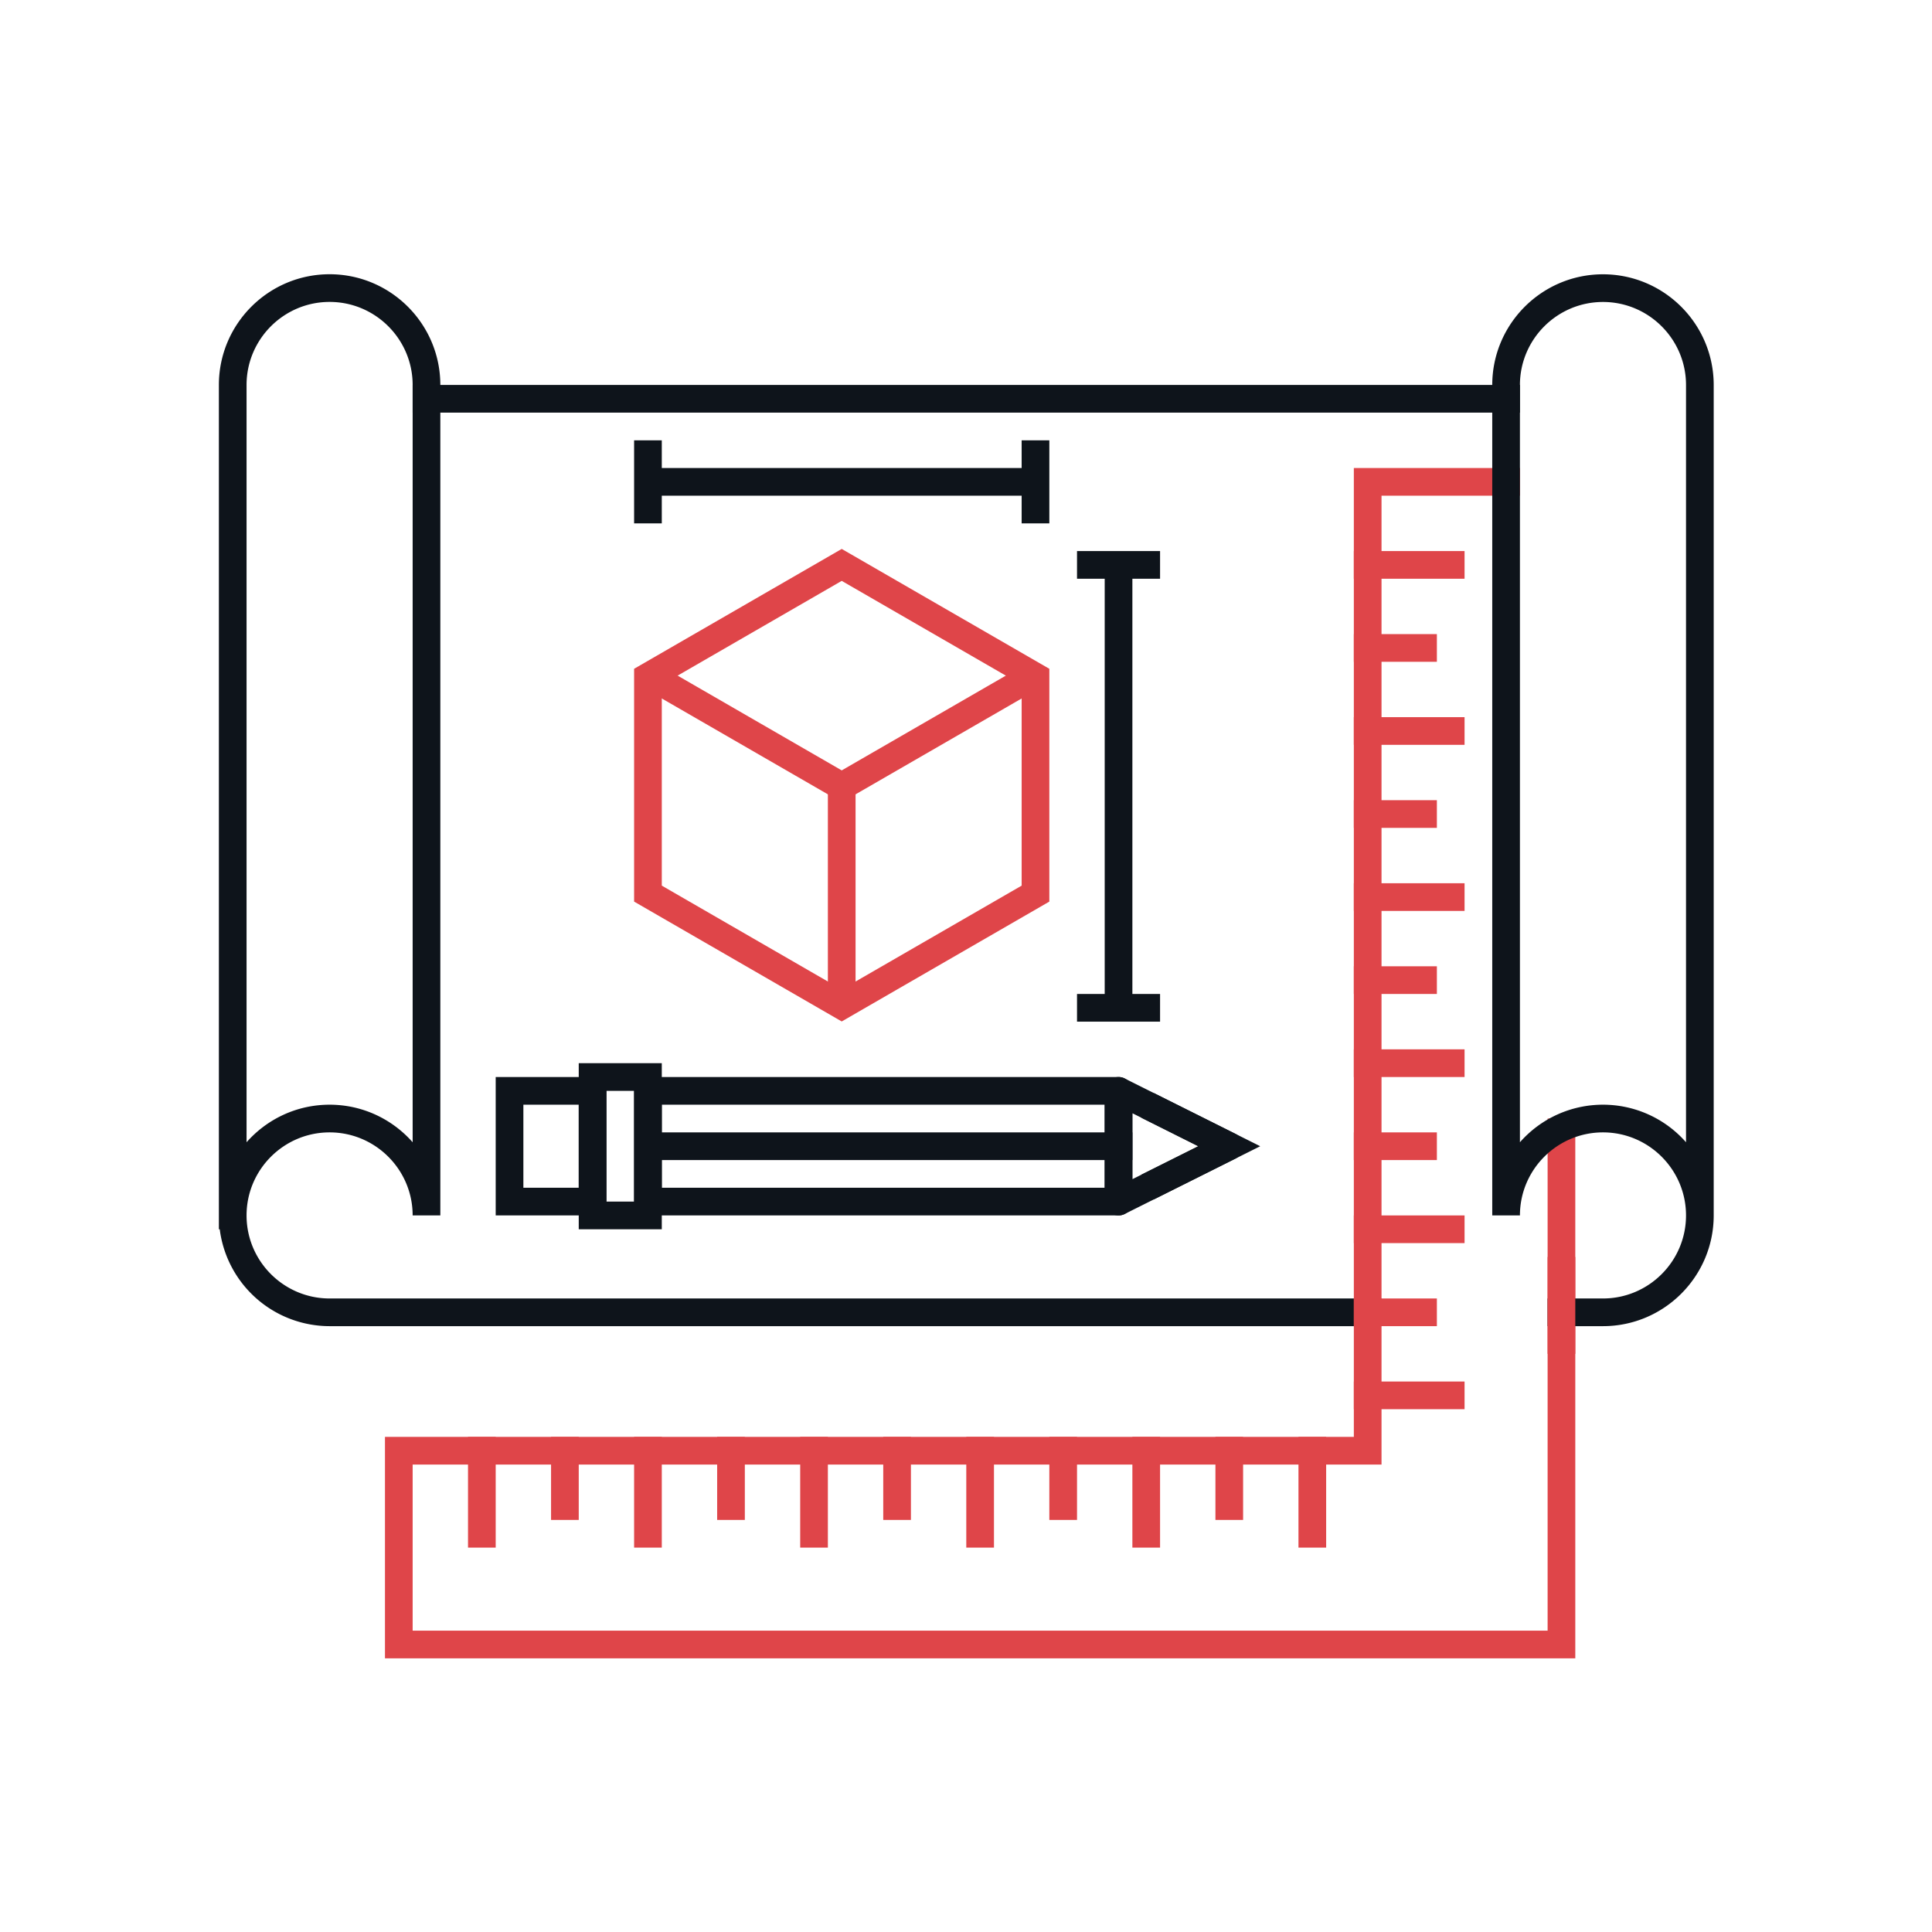 <svg id="SvgjsSvg1098" width="288" height="288" xmlns="http://www.w3.org/2000/svg" version="1.1" xmlns:xlink="http://www.w3.org/1999/xlink" xmlns:svgjs="http://svgjs.com/svgjs"><defs id="SvgjsDefs1099"></defs><g id="SvgjsG1100" transform="matrix(0.917,0,0,0.917,11.995,11.995)"><svg xmlns="http://www.w3.org/2000/svg" id="Layer_1" viewBox="0 0 64 64" width="288" height="288"><path fill="#0e141b" d="M37.5 41a.497.497 0 0 1-.5-.5v-4a.5.5 0 0 1 .723-.447l4 2a.5.5 0 0 1 .001.894l-4 2A.505.505 0 0 1 37.5 41zm.5-3.691v2.382l2.382-1.191L38 37.309z" class="color2c4355 svgShape"></path><path fill="#0e141b" d="M37.5 41h-17a.5.5 0 0 1-.5-.5v-4a.5.5 0 0 1 .5-.5h17a.5.5 0 0 1 .5.5v4a.5.5 0 0 1-.5.5zM21 40h16v-3H21v3z" class="color2c4355 svgShape"></path><path fill="#0e141b" d="M20.167 38H38v1H20.167z" class="color2c4355 svgShape"></path><path fill="#0e141b" d="M47 45H9a4.005 4.005 0 0 1-3.969-3.5H5V11c0-2.206 1.794-4 4-4s4 1.794 4 4v30h-1c0-1.654-1.346-3-3-3s-3 1.346-3 3 1.346 3 3 3h38v1zM9 8c-1.654 0-3 1.346-3 3v27.357C6.733 37.525 7.807 37 9 37s2.267.525 3 1.357V11c0-1.654-1.346-3-3-3z" class="color2c4355 svgShape"></path><path fill="#df4549" d="M14 49h1v4h-1zM17 49h1v3h-1zM20 49h1v4h-1zM23 49h1v3h-1zM26 49h1v4h-1zM29 49h1v3h-1zM32 49h1v4h-1zM35 49h1v3h-1zM38 49h1v4h-1zM41 49h1v3h-1zM44 49h1v4h-1zM46 47h4v1h-4zM46 44h3v1h-3zM46 41h4v1h-4zM46 38h3v1h-3zM46 35h4v1h-4zM46 32h3v1h-3zM46 29h4v1h-4zM46 26h3v1h-3zM46 23h4v1h-4zM46 20h3v1h-3zM46 17h4v1h-4z" class="colorf15743 svgShape"></path><path fill="#df4549" d="M54 57H11v-8h35V14h6v1h-5v35H12v6h41V37.5h1z" class="colorf15743 svgShape"></path><path fill="#0e141b" d="M21 41.5h-3v-6h3v6zm-2-1h1v-4h-1v4z" class="color2c4355 svgShape"></path><path fill="#df4549" d="M27.5 33.993l-7.5-4.33v-8.41l7.5-4.33 7.5 4.33v8.41l-7.5 4.33zM21 29.086l6.5 3.753 6.5-3.753V21.83l-6.5-3.753L21 21.83v7.256z" class="colorf15743 svgShape"></path><path fill="#df4549" d="M27 25.333h1v8.083h-1z" class="colorf15743 svgShape"></path><path fill="#df4549" d="M27.5 26.077l-7.25-4.185.5-.867 6.75 3.898 6.75-3.898.5.867z" class="colorf15743 svgShape"></path><path fill="#0e141b" d="M20 13h1v3h-1zM34 13h1v3h-1zM36 17h3v1h-3zM36 33h3v1h-3z" class="color2c4355 svgShape"></path><path fill="#0e141b" d="M20.556 14h14.146v1H20.556zM37 17.5h1v16h-1zM12 10.999h40v1H12z" class="color2c4355 svgShape"></path><path fill="#0e141b" d="M55 45h-2v-1h2c1.654 0 3-1.346 3-3s-1.346-3-3-3-3 1.346-3 3h-1V11.002c0-2.206 1.794-4 4-4s4 1.794 4 4V41c0 2.206-1.794 4-4 4zm0-8a3.99 3.99 0 0 1 3 1.357V11.002c0-1.654-1.346-3-3-3s-3 1.346-3 3v27.355A3.99 3.99 0 0 1 55 37zM19 41h-4v-5h4v5zm-3-1h2v-3h-2v3zM38.776 40.421l-.447-.895 2.053-1.026-2.052-1.026.447-.894 3.841 1.92z" class="color2c4355 svgShape"></path><path fill="#df4549" d="M53 42.5h1V46h-1z" class="colorf15743 svgShape"></path></svg></g></svg>